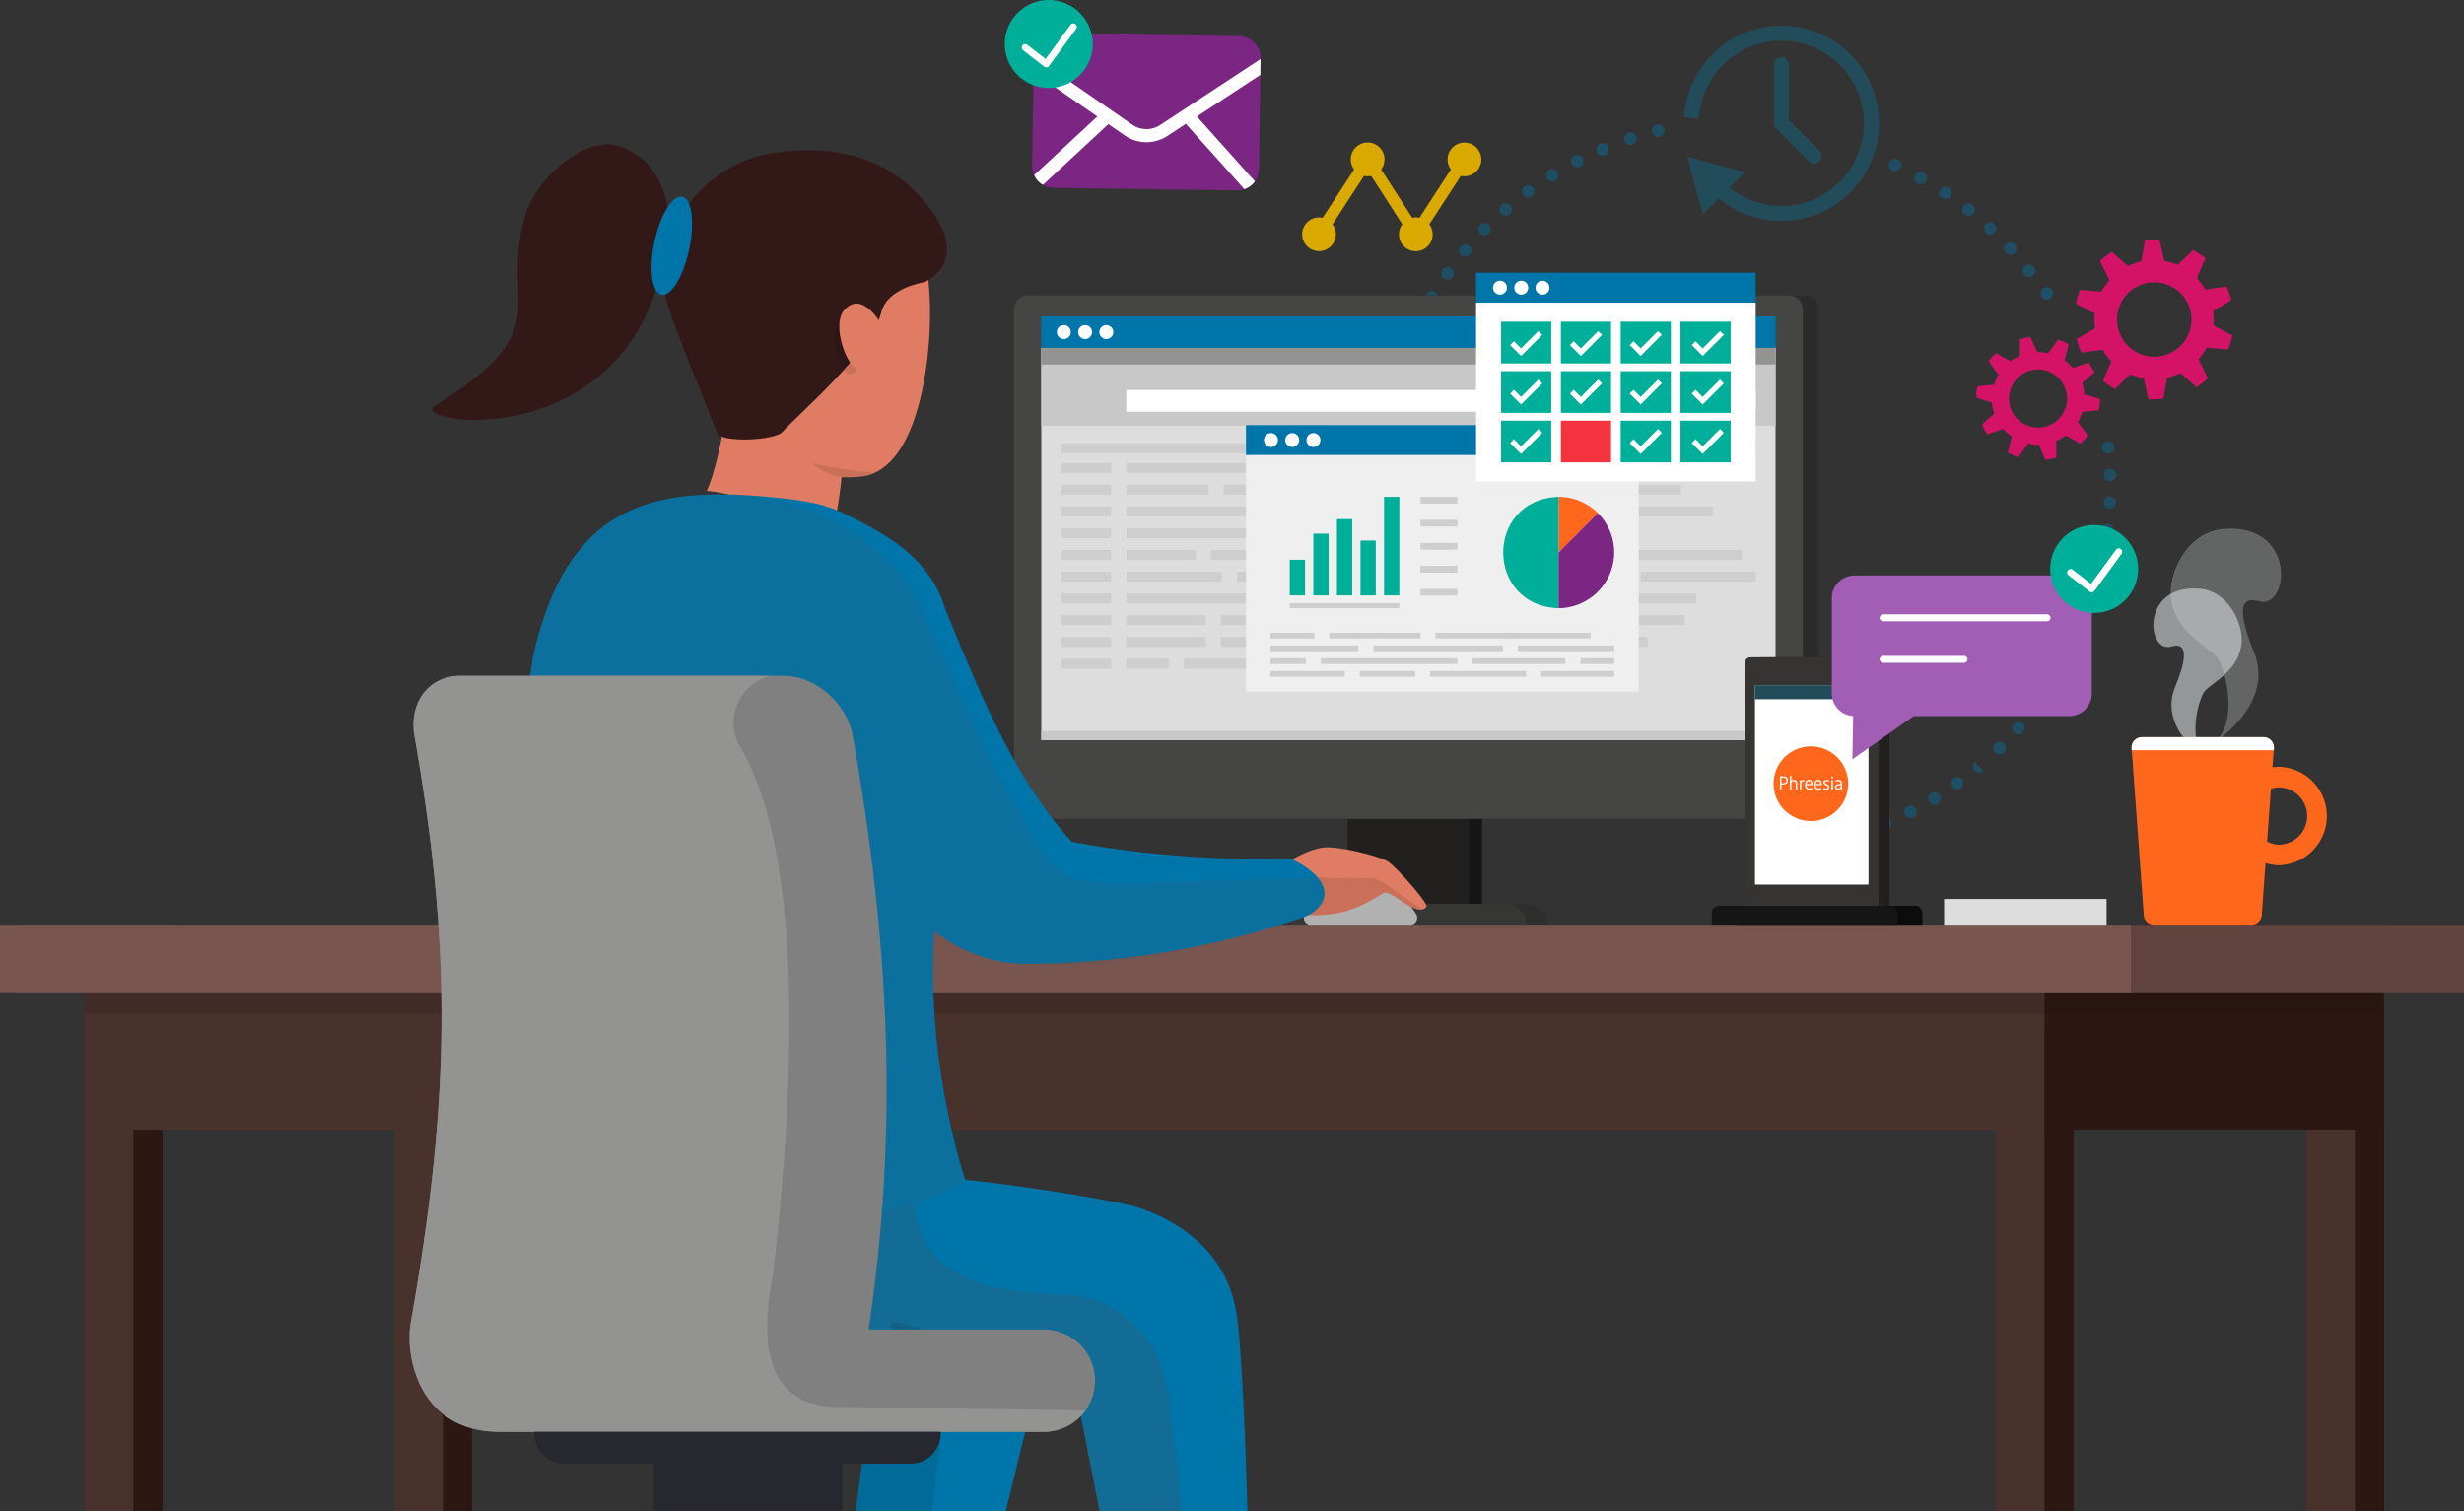 <?xml version="1.0" encoding="UTF-8"?> <svg xmlns="http://www.w3.org/2000/svg" xmlns:xlink="http://www.w3.org/1999/xlink" width="450.868" height="276.555" viewBox="0 0 450.868 276.555"><rect x="0" y="0" width="450.868" height="276.555" fill="#333333" stroke="none"/><defs><clipPath id="clip-path"><rect id="Rectangle_4197" data-name="Rectangle 4197" width="450.868" height="276.555" fill="none"></rect></clipPath><clipPath id="clip-path-3"><rect id="Rectangle_4073" data-name="Rectangle 4073" width="53.356" height="78.47" fill="none"></rect></clipPath><clipPath id="clip-path-4"><rect id="Rectangle_4074" data-name="Rectangle 4074" width="57.906" height="75.251" fill="none"></rect></clipPath><clipPath id="clip-path-5"><rect id="Rectangle_4075" data-name="Rectangle 4075" width="26.772" height="21.623" fill="none"></rect></clipPath><clipPath id="clip-path-6"><rect id="Rectangle_4076" data-name="Rectangle 4076" width="8.226" height="8.226" fill="none"></rect></clipPath><clipPath id="clip-path-7"><rect id="Rectangle_4176" data-name="Rectangle 4176" width="420.335" height="16.305" fill="none"></rect></clipPath><clipPath id="clip-path-8"><rect id="Rectangle_4181" data-name="Rectangle 4181" width="117.848" height="62.724" fill="none"></rect></clipPath><clipPath id="clip-path-9"><rect id="Rectangle_4182" data-name="Rectangle 4182" width="18.066" height="34.729" fill="none"></rect></clipPath><clipPath id="clip-path-10"><rect id="Rectangle_4183" data-name="Rectangle 4183" width="26.63" height="8.843" fill="none"></rect></clipPath><clipPath id="clip-path-11"><rect id="Rectangle_4184" data-name="Rectangle 4184" width="11.322" height="2.673" fill="none"></rect></clipPath><clipPath id="clip-path-12"><rect id="Rectangle_4185" data-name="Rectangle 4185" width="145.626" height="131.845" fill="none"></rect></clipPath><clipPath id="clip-path-13"><rect id="Rectangle_4186" data-name="Rectangle 4186" width="6.564" height="11.403" fill="none"></rect></clipPath><clipPath id="clip-path-14"><rect id="Rectangle_4191" data-name="Rectangle 4191" width="20.206" height="38.915" fill="none"></rect></clipPath><clipPath id="clip-path-15"><rect id="Rectangle_4192" data-name="Rectangle 4192" width="16.166" height="31.135" fill="none"></rect></clipPath><clipPath id="clip-path-16"><rect id="Rectangle_4194" data-name="Rectangle 4194" width="2.275" height="2.267" fill="none"></rect></clipPath><clipPath id="clip-path-17"><rect id="Rectangle_4195" data-name="Rectangle 4195" width="2.271" height="2.273" fill="none"></rect></clipPath></defs><g id="Group_19930" data-name="Group 19930" transform="translate(-4501 -1263)"><g id="Group_19929" data-name="Group 19929" transform="translate(4501 1263)"><g id="Group_19928" data-name="Group 19928" clip-path="url(#clip-path)"><g id="Group_19927" data-name="Group 19927" transform="translate(0 0.001)"><g id="Group_19926" data-name="Group 19926" clip-path="url(#clip-path)"><g id="Group_19880" data-name="Group 19880" transform="translate(251.228 22.803)" opacity="0.4"><g id="Group_19879" data-name="Group 19879"><g id="Group_19878" data-name="Group 19878" clip-path="url(#clip-path-3)"><path id="Path_21296" data-name="Path 21296" d="M1275.885,502.689a1.138,1.138,0,1,1,1.106-1.4c.006.028.014.063.018.091a1.135,1.135,0,0,1-.95,1.294,1.048,1.048,0,0,1-.174.014Z" transform="translate(-1273.798 -424.221)" fill="#fff"></path><path id="Path_21297" data-name="Path 21297" d="M1271.334,194.369a1.141,1.141,0,1,1,1.126-1.284.554.554,0,0,0,.006.059,1.133,1.133,0,0,1-1.041,1.221C1271.393,194.367,1271.364,194.369,1271.334,194.369Zm-.085-1.128h0l.089-.006Zm-.186-4.146a1.141,1.141,0,1,1,1.134-1.193v.059a1.133,1.133,0,0,1-1.134,1.134m-.089-1.134h0Zm.238-4.144a.7.7,0,0,1-.091,0,1.142,1.142,0,1,1,1.225-1.1.535.535,0,0,1,0,.059A1.135,1.135,0,0,1,1271.211,183.817Zm-.089-1.141.089.008Zm.657-4.109a1.1,1.1,0,0,1-.18-.014,1.142,1.142,0,1,1,1.308-1c0,.014-.006.044-.008.059a1.135,1.135,0,0,1-1.118.956Zm-.095-1.149.093.016Zm1.076-4.04a1.07,1.07,0,0,1-.271-.034,1.143,1.143,0,1,1,1.385-.892c0,.014-.01.044-.014.057a1.133,1.133,0,0,1-1.1.864Zm-.093-1.157.093.022Zm1.484-3.937a1.144,1.144,0,1,1,1.094-.833c0,.014-.014.042-.018.055a1.135,1.135,0,0,1-1.076.775Zm-.1-1.167.1.032Zm1.885-3.8a1.134,1.134,0,0,1-1.058-1.539l.024-.061a1.134,1.134,0,1,1,1.035,1.6Zm2.176-4.813a1.132,1.132,0,0,1-1.017-1.63c.006-.012.018-.038.026-.049a1.135,1.135,0,1,1,.993,1.682Zm2.546-4.633a1.115,1.115,0,0,1-.582-.162,1.128,1.128,0,0,1-.388-1.551l.008-.014a1.134,1.134,0,1,1,1.941,1.173,1.145,1.145,0,0,1-.979.552Zm2.9-4.4a1.135,1.135,0,0,1-.914-1.8l.916.669-.914-.673a1.134,1.134,0,1,1,1.852,1.31.333.333,0,0,1-.024.032,1.136,1.136,0,0,1-.916.465Zm3.24-4.17a1.135,1.135,0,0,1-.866-1.866l.868.73-.865-.734a1.135,1.135,0,0,1,1.753,1.442.2.2,0,0,1-.02.022,1.129,1.129,0,0,1-.868.4Zm3.557-3.9a1.135,1.135,0,0,1-.8-1.937l.8.8-.8-.805a1.135,1.135,0,0,1,1.624,1.585l-.022.022a1.131,1.131,0,0,1-.8.332Zm3.858-3.618a1.131,1.131,0,0,1-.748-1.982l.024-.022a1.134,1.134,0,1,1,.724,2m4.127-3.3a1.133,1.133,0,0,1-.688-2.036.305.305,0,0,1,.028-.02,1.135,1.135,0,1,1,.661,2.055m4.376-2.958a1.132,1.132,0,0,1-.605-2.091l.016-.01a1.134,1.134,0,1,1,.588,2.1Zm4.584-2.594a1.134,1.134,0,0,1-.522-2.141l.032-.016a1.134,1.134,0,1,1,.493,2.156Zm9.749-4.077a1.14,1.14,0,0,1-1.082-.777,1.127,1.127,0,0,1,.712-1.428.1.1,0,0,0,.022-.008,1.134,1.134,0,1,1,.7,2.156,1.16,1.16,0,0,1-.354.055Z" transform="translate(-1269.929 -121.131)" fill="#0075a9"></path><path id="Path_21298" data-name="Path 21298" d="M1529.275,117.546a1.147,1.147,0,1,1,.283-.038c-.006,0-.02.006-.028.006a1.136,1.136,0,0,1-.255.03Z" transform="translate(-1477.06 -115.273)" fill="#0075a9"></path></g></g></g><g id="Group_19883" data-name="Group 19883" transform="translate(329.32 80.738)" opacity="0.4"><g id="Group_19882" data-name="Group 19882"><g id="Group_19881" data-name="Group 19881" clip-path="url(#clip-path-4)"><path id="Path_21299" data-name="Path 21299" d="M1945.318,410.4a1.134,1.134,0,0,1-1.128-1.019.2.2,0,0,0,0-.036,1.134,1.134,0,0,1,2.259-.2c0,.01,0,.022,0,.032a1.133,1.133,0,0,1-1.041,1.221c-.031,0-.061,0-.091,0Z" transform="translate(-1888.89 -408.124)" fill="#0075a9"></path><path id="Path_21300" data-name="Path 21300" d="M1690.851,502.724a1.144,1.144,0,1,1,.3-.04l-.069.016a1.18,1.18,0,0,1-.233.024Zm4.845-1.395a1.135,1.135,0,0,1-.388-2.2l.042-.014a1.134,1.134,0,0,1,.734,2.146.1.1,0,0,0-.018.006,1.151,1.151,0,0,1-.37.061Zm4.724-1.757a1.134,1.134,0,0,1-.469-2.166l.053-.024a1.135,1.135,0,1,1,.417,2.19Zm.043-1.064h0l-.031-.075Zm4.534-1.047a1.145,1.145,0,1,1,.538-.135.233.233,0,0,1-.032.016,1.134,1.134,0,0,1-.506.121Zm4.406-2.453a1.133,1.133,0,0,1-.6-2.1l.026-.016a1.135,1.135,0,1,1,1.167,1.947l-.584-.973.582.973a1.139,1.139,0,0,1-.588.164Zm4.2-2.774a1.147,1.147,0,1,1,.684-.227.339.339,0,0,1-.034.024,1.131,1.131,0,0,1-.649.206Zm3.982-3.088a1.135,1.135,0,0,1-.732-2l.742.859.72.876a1.129,1.129,0,0,1-.73.267m3.739-3.379a1.141,1.141,0,1,1,.809-.34c-.008.008-.026.026-.036.034a1.134,1.134,0,0,1-.777.309Zm3.474-3.65a1.138,1.138,0,1,1,.857-.39l-.01.012a1.134,1.134,0,0,1-.849.38Zm3.191-3.9a1.142,1.142,0,1,1,.922-.473l-.032.042A1.133,1.133,0,0,1,1727.99,478.217Zm2.89-4.129a1.139,1.139,0,1,1,.959-.528l-.008.012A1.134,1.134,0,0,1,1730.88,474.088Zm2.574-4.334a1.114,1.114,0,0,1-.562-.15,1.14,1.14,0,1,1,1.575-.471c-.006.012-.02.038-.028.049a1.134,1.134,0,0,1-.985.572m2.241-4.516a1.107,1.107,0,0,1-.477-.107,1.138,1.138,0,1,1,1.517-.572.073.073,0,0,1-.01.022,1.134,1.134,0,0,1-1.029.657Zm1.9-4.673a1.142,1.142,0,1,1,1.074-.768.558.558,0,0,0-.02.055,1.137,1.137,0,0,1-1.052.714Zm1.539-4.8a1.16,1.16,0,0,1-.324-.048,1.141,1.141,0,1,1,1.426-.815c0,.012-.01.04-.014.051a1.134,1.134,0,0,1-1.086.811Zm1.171-4.9a1.224,1.224,0,0,1-.188-.016,1.134,1.134,0,0,1-.932-1.306c0-.016.008-.047.012-.063a1.134,1.134,0,1,1,1.108,1.385Zm.059-1.136h0l-.059-.012Zm.734-3.844a1.173,1.173,0,0,1-.144-.01,1.138,1.138,0,1,1,1.272-1s0,.016,0,.018a1.136,1.136,0,0,1-1.124.991Zm.414-5.023h-.047a1.139,1.139,0,1,1,1.181-1.1v.014a1.135,1.135,0,0,1-1.134,1.086Zm.032-5.041a1.141,1.141,0,1,1,1.131-1.2v.061a1.133,1.133,0,0,1-1.134,1.134Z" transform="translate(-1684.764 -428.507)" fill="#0075a9"></path><path id="Path_21301" data-name="Path 21301" d="M1665.816,779.311a1.145,1.145,0,1,1,.184-.016h-.008a1.052,1.052,0,0,1-.174.014Z" transform="translate(-1664.682 -704.06)" fill="#fff"></path></g></g></g><g id="Group_19886" data-name="Group 19886" transform="translate(345.619 29.039)" opacity="0.4"><g id="Group_19885" data-name="Group 19885"><g id="Group_19884" data-name="Group 19884" clip-path="url(#clip-path-5)"><path id="Path_21302" data-name="Path 21302" d="M1748.2,149.064a1.135,1.135,0,1,1,.465-2.17l.006,0a1.134,1.134,0,0,1-.469,2.166Z" transform="translate(-1747.068 -146.791)" fill="#0075a9"></path><path id="Path_21303" data-name="Path 21303" d="M1791.72,177.983a1.124,1.124,0,0,1-.88-.423l-.022-.03a1.134,1.134,0,0,1,1.8-1.383l-.9.692.9-.69a1.135,1.135,0,0,1-.9,1.832Zm-3.379-4.016a1.136,1.136,0,1,1,.825-1.913l.01.012a1.134,1.134,0,0,1-.835,1.9m-3.691-3.729a1.146,1.146,0,0,1-.764-.291c-.008-.006-.026-.024-.034-.032a1.134,1.134,0,0,1,1.557-1.648l-.779.825.779-.823a1.131,1.131,0,0,1-.76,1.97Zm-4-3.422a1.15,1.15,0,0,1-.912-1.842,1.14,1.14,0,0,1,1.6-.2c.008.006.028.022.034.028a1.135,1.135,0,0,1-.718,2.014Zm-4.253-3.086a1.136,1.136,0,1,1,.619-2.087l.018.012a1.135,1.135,0,0,1-.637,2.075ZM1771.911,161a1.136,1.136,0,1,1,.53-2.137c.006,0,.026.014.03.018a1.135,1.135,0,0,1-.562,2.121Z" transform="translate(-1766.083 -156.361)" fill="#0075a9"></path></g></g></g><g id="Group_19889" data-name="Group 19889" transform="translate(86.655 124.924)" opacity="0.4"><g id="Group_19888" data-name="Group 19888"><g id="Group_19887" data-name="Group 19887" clip-path="url(#clip-path-6)"><path id="Path_21304" data-name="Path 21304" d="M444.06,633.87a3.64,3.64,0,1,1-3.64,3.64,3.64,3.64,0,0,1,3.64-3.64" transform="translate(-439.947 -633.397)" fill="#3f3f3e"></path><path id="Path_21305" data-name="Path 21305" d="M442.143,639.706a4.113,4.113,0,1,1,4.113-4.113,4.117,4.117,0,0,1-4.113,4.113m0-7.28a3.167,3.167,0,1,0,3.167,3.167,3.17,3.17,0,0,0-3.167-3.167" transform="translate(-438.03 -631.48)" fill="#cbcbcb"></path></g></g></g><path id="Path_21306" data-name="Path 21306" d="M955.408,273.22h139.2a2.568,2.568,0,0,1,2.568,2.568v90.637a2.568,2.568,0,0,1-2.568,2.568h-139.2a2.568,2.568,0,0,1-2.568-2.568V275.788a2.568,2.568,0,0,1,2.568-2.568" transform="translate(-764.342 -219.17)" fill="#2b2b2b"></path><rect id="Rectangle_4077" data-name="Rectangle 4077" width="22.264" height="33.199" transform="translate(248.943 133.773)" fill="#171616"></rect><rect id="Rectangle_4078" data-name="Rectangle 4078" width="22.264" height="33.199" transform="translate(246.585 133.773)" fill="#21201f"></rect><path id="Path_21307" data-name="Path 21307" d="M940.508,273.22h139.2a2.568,2.568,0,0,1,2.568,2.568v90.637a2.568,2.568,0,0,1-2.568,2.568h-139.2a2.568,2.568,0,0,1-2.568-2.568V275.788a2.568,2.568,0,0,1,2.568-2.568" transform="translate(-752.389 -219.17)" fill="#454544"></path><rect id="Rectangle_4079" data-name="Rectangle 4079" width="134.351" height="71.806" transform="translate(190.54 63.629)" fill="#ddd"></rect><rect id="Rectangle_4080" data-name="Rectangle 4080" width="134.351" height="1.66" transform="translate(190.54 133.773)" fill="#c8c8c8"></rect><rect id="Rectangle_4081" data-name="Rectangle 4081" width="134.351" height="14.269" transform="translate(190.54 63.629)" fill="#c8c8c8"></rect><rect id="Rectangle_4082" data-name="Rectangle 4082" width="134.351" height="3.062" transform="translate(190.54 63.629)" fill="#939392"></rect><rect id="Rectangle_4083" data-name="Rectangle 4083" width="115.162" height="3.974" transform="translate(206.095 71.356)" fill="#fff"></rect><rect id="Rectangle_4084" data-name="Rectangle 4084" width="9.152" height="1.828" transform="translate(194.174 84.711)" fill="#cecece"></rect><rect id="Rectangle_4085" data-name="Rectangle 4085" width="127.083" height="1.828" transform="translate(194.174 81.107)" fill="#cecece"></rect><rect id="Rectangle_4086" data-name="Rectangle 4086" width="23.868" height="1.828" transform="translate(206.095 84.711)" fill="#cecece"></rect><rect id="Rectangle_4087" data-name="Rectangle 4087" width="55.568" height="1.828" transform="translate(232.715 84.711)" fill="#cecece"></rect><rect id="Rectangle_4088" data-name="Rectangle 4088" width="9.152" height="1.828" transform="translate(194.174 88.69)" fill="#cecece"></rect><rect id="Rectangle_4089" data-name="Rectangle 4089" width="39.676" height="1.828" transform="translate(267.936 88.69)" fill="#cecece"></rect><rect id="Rectangle_4090" data-name="Rectangle 4090" width="41.314" height="1.828" transform="translate(223.87 88.69)" fill="#cecece"></rect><rect id="Rectangle_4091" data-name="Rectangle 4091" width="15.023" height="1.828" transform="translate(206.095 88.69)" fill="#cecece"></rect><rect id="Rectangle_4092" data-name="Rectangle 4092" width="9.152" height="1.828" transform="translate(194.174 92.668)" fill="#cecece"></rect><rect id="Rectangle_4093" data-name="Rectangle 4093" width="74.324" height="1.828" transform="translate(206.095 92.668)" fill="#cecece"></rect><rect id="Rectangle_4094" data-name="Rectangle 4094" width="30.339" height="1.828" transform="translate(283.171 92.668)" fill="#cecece"></rect><rect id="Rectangle_4095" data-name="Rectangle 4095" width="9.152" height="1.828" transform="translate(194.174 96.646)" fill="#cecece"></rect><rect id="Rectangle_4096" data-name="Rectangle 4096" width="36.155" height="1.828" transform="translate(206.095 96.646)" fill="#cecece"></rect><rect id="Rectangle_4097" data-name="Rectangle 4097" width="47.704" height="1.828" transform="translate(245.002 96.646)" fill="#cecece"></rect><rect id="Rectangle_4098" data-name="Rectangle 4098" width="9.152" height="1.828" transform="translate(194.174 100.625)" fill="#cecece"></rect><rect id="Rectangle_4099" data-name="Rectangle 4099" width="12.728" height="1.828" transform="translate(206.095 100.625)" fill="#cecece"></rect><rect id="Rectangle_4100" data-name="Rectangle 4100" width="48.033" height="1.828" transform="translate(221.577 100.625)" fill="#cecece"></rect><rect id="Rectangle_4101" data-name="Rectangle 4101" width="21.33" height="1.828" transform="translate(272.359 100.625)" fill="#cecece"></rect><rect id="Rectangle_4102" data-name="Rectangle 4102" width="22.313" height="1.828" transform="translate(296.441 100.625)" fill="#cecece"></rect><rect id="Rectangle_4103" data-name="Rectangle 4103" width="9.152" height="1.828" transform="translate(194.174 104.603)" fill="#cecece"></rect><rect id="Rectangle_4104" data-name="Rectangle 4104" width="17.48" height="1.828" transform="translate(206.095 104.603)" fill="#cecece"></rect><rect id="Rectangle_4105" data-name="Rectangle 4105" width="42.952" height="1.828" transform="translate(226.327 104.603)" fill="#cecece"></rect><rect id="Rectangle_4106" data-name="Rectangle 4106" width="25.425" height="1.828" transform="translate(272.031 104.603)" fill="#cecece"></rect><rect id="Rectangle_4107" data-name="Rectangle 4107" width="21.049" height="1.828" transform="translate(300.208 104.603)" fill="#cecece"></rect><rect id="Rectangle_4108" data-name="Rectangle 4108" width="9.152" height="1.828" transform="translate(194.174 108.581)" fill="#cecece"></rect><rect id="Rectangle_4109" data-name="Rectangle 4109" width="16.252" height="1.828" transform="translate(235.993 108.581)" fill="#cecece"></rect><rect id="Rectangle_4110" data-name="Rectangle 4110" width="13.63" height="1.828" transform="translate(296.768 108.581)" fill="#cecece"></rect><rect id="Rectangle_4111" data-name="Rectangle 4111" width="39.022" height="1.828" transform="translate(254.994 108.581)" fill="#cecece"></rect><rect id="Rectangle_4112" data-name="Rectangle 4112" width="27.146" height="1.828" transform="translate(206.095 108.581)" fill="#cecece"></rect><rect id="Rectangle_4113" data-name="Rectangle 4113" width="9.152" height="1.828" transform="translate(194.174 112.56)" fill="#cecece"></rect><rect id="Rectangle_4114" data-name="Rectangle 4114" width="19.856" height="1.828" transform="translate(223.377 112.56)" fill="#cecece"></rect><rect id="Rectangle_4115" data-name="Rectangle 4115" width="27.227" height="1.828" transform="translate(245.985 112.56)" fill="#cecece"></rect><rect id="Rectangle_4116" data-name="Rectangle 4116" width="32.305" height="1.828" transform="translate(275.964 112.56)" fill="#cecece"></rect><rect id="Rectangle_4117" data-name="Rectangle 4117" width="14.53" height="1.828" transform="translate(206.095 112.56)" fill="#cecece"></rect><rect id="Rectangle_4118" data-name="Rectangle 4118" width="9.152" height="1.828" transform="translate(194.174 116.538)" fill="#cecece"></rect><rect id="Rectangle_4119" data-name="Rectangle 4119" width="14.53" height="1.828" transform="translate(206.095 116.538)" fill="#cecece"></rect><rect id="Rectangle_4120" data-name="Rectangle 4120" width="40.495" height="1.828" transform="translate(223.377 116.538)" fill="#cecece"></rect><path id="Path_21308" data-name="Path 21308" d="M1347.77,590.908H1382.7c-.045-.609-.089-1.219-.123-1.828h-34.81Z" transform="translate(-1081.144 -472.544)" fill="#cecece"></path><rect id="Rectangle_4121" data-name="Rectangle 4121" width="9.152" height="1.828" transform="translate(194.174 120.514)" fill="#cecece"></rect><rect id="Rectangle_4122" data-name="Rectangle 4122" width="7.814" height="1.828" transform="translate(206.095 120.516)" fill="#cecece"></rect><rect id="Rectangle_4123" data-name="Rectangle 4123" width="24.277" height="1.828" transform="translate(216.661 120.516)" fill="#cecece"></rect><rect id="Rectangle_4124" data-name="Rectangle 4124" width="44.755" height="1.828" transform="translate(243.692 120.516)" fill="#cecece"></rect><rect id="Rectangle_4125" data-name="Rectangle 4125" width="134.351" height="5.741" transform="translate(190.54 57.888)" fill="#0075a9"></rect><path id="Path_21309" data-name="Path 21309" d="M1217.582,836.15h35.706a3.646,3.646,0,0,1,3.644,3.644v.289a.694.694,0,0,1-.694.694h-41.6a.694.694,0,0,1-.694-.694v-.289a3.646,3.646,0,0,1,3.644-3.644Z" transform="translate(-973.789 -670.737)" fill="#2e2e2d"></path><path id="Path_21310" data-name="Path 21310" d="M1197.712,836.15h35.706a3.646,3.646,0,0,1,3.644,3.644v.289a.694.694,0,0,1-.694.694h-41.6a.694.694,0,0,1-.694-.694v-.289a3.646,3.646,0,0,1,3.644-3.644Z" transform="translate(-957.85 -670.737)" fill="#363635"></path><path id="Path_21311" data-name="Path 21311" d="M978.824,300.69a1.274,1.274,0,1,1-1.274,1.274,1.274,1.274,0,0,1,1.274-1.274" transform="translate(-784.163 -241.206)" fill="#fff"></path><path id="Path_21312" data-name="Path 21312" d="M998.484,300.69a1.274,1.274,0,1,1-1.274,1.274,1.274,1.274,0,0,1,1.274-1.274" transform="translate(-799.934 -241.206)" fill="#fff"></path><path id="Path_21313" data-name="Path 21313" d="M1018.144,300.69a1.274,1.274,0,1,1-1.274,1.274,1.274,1.274,0,0,1,1.274-1.274" transform="translate(-815.705 -241.206)" fill="#fff"></path><rect id="Rectangle_4126" data-name="Rectangle 4126" width="71.865" height="47.57" transform="translate(227.987 78.996)" fill="#efefef"></rect><rect id="Rectangle_4127" data-name="Rectangle 4127" width="71.865" height="5.474" transform="translate(227.987 77.781)" fill="#0075a9"></rect><rect id="Rectangle_4128" data-name="Rectangle 4128" width="2.795" height="6.518" transform="translate(236.005 102.425)" fill="#00af9a"></rect><rect id="Rectangle_4129" data-name="Rectangle 4129" width="2.795" height="11.296" transform="translate(240.319 97.647)" fill="#00af9a"></rect><rect id="Rectangle_4130" data-name="Rectangle 4130" width="2.795" height="13.949" transform="translate(244.634 94.992)" fill="#00af9a"></rect><rect id="Rectangle_4131" data-name="Rectangle 4131" width="2.795" height="10.036" transform="translate(248.947 98.907)" fill="#00af9a"></rect><rect id="Rectangle_4132" data-name="Rectangle 4132" width="2.795" height="18.036" transform="translate(253.261 90.907)" fill="#00af9a"></rect><rect id="Rectangle_4133" data-name="Rectangle 4133" width="20.052" height="0.914" transform="translate(236.005 110.375)" fill="#cecece"></rect><rect id="Rectangle_4134" data-name="Rectangle 4134" width="8.016" height="1.056" transform="translate(232.466 115.762)" fill="#cecece"></rect><rect id="Rectangle_4135" data-name="Rectangle 4135" width="16.689" height="1.056" transform="translate(243.233 115.762)" fill="#cecece"></rect><rect id="Rectangle_4136" data-name="Rectangle 4136" width="28.374" height="1.056" transform="translate(262.674 115.762)" fill="#cecece"></rect><rect id="Rectangle_4137" data-name="Rectangle 4137" width="16.097" height="1.056" transform="translate(232.466 118.101)" fill="#cecece"></rect><rect id="Rectangle_4138" data-name="Rectangle 4138" width="23.678" height="1.056" transform="translate(251.315 118.101)" fill="#cecece"></rect><rect id="Rectangle_4139" data-name="Rectangle 4139" width="17.626" height="1.056" transform="translate(277.744 118.101)" fill="#cecece"></rect><rect id="Rectangle_4140" data-name="Rectangle 4140" width="17.015" height="1.056" transform="translate(269.444 120.439)" fill="#cecece"></rect><rect id="Rectangle_4141" data-name="Rectangle 4141" width="6.487" height="1.056" transform="translate(232.466 120.439)" fill="#cecece"></rect><rect id="Rectangle_4142" data-name="Rectangle 4142" width="24.988" height="1.056" transform="translate(241.704 120.439)" fill="#cecece"></rect><rect id="Rectangle_4143" data-name="Rectangle 4143" width="6.16" height="1.056" transform="translate(289.212 120.439)" fill="#cecece"></rect><rect id="Rectangle_4144" data-name="Rectangle 4144" width="13.587" height="1.056" transform="translate(232.466 122.779)" fill="#cecece"></rect><rect id="Rectangle_4145" data-name="Rectangle 4145" width="10.135" height="1.056" transform="translate(248.804 122.779)" fill="#cecece"></rect><rect id="Rectangle_4146" data-name="Rectangle 4146" width="17.561" height="1.056" transform="translate(261.691 122.779)" fill="#cecece"></rect><rect id="Rectangle_4147" data-name="Rectangle 4147" width="13.367" height="1.056" transform="translate(282.004 122.779)" fill="#cecece"></rect><rect id="Rectangle_4148" data-name="Rectangle 4148" width="6.772" height="1.236" transform="translate(259.922 90.907)" fill="#cecece"></rect><rect id="Rectangle_4149" data-name="Rectangle 4149" width="6.772" height="1.236" transform="translate(259.922 95.117)" fill="#cecece"></rect><rect id="Rectangle_4150" data-name="Rectangle 4150" width="6.772" height="1.236" transform="translate(259.922 99.329)" fill="#cecece"></rect><rect id="Rectangle_4151" data-name="Rectangle 4151" width="6.772" height="1.236" transform="translate(259.922 103.541)" fill="#cecece"></rect><rect id="Rectangle_4152" data-name="Rectangle 4152" width="6.772" height="1.236" transform="translate(259.922 107.752)" fill="#cecece"></rect><path id="Path_21314" data-name="Path 21314" d="M1442.545,459.578c-.327-.032-.655-.046-.985-.047v10.19l7.207-7.207A10.213,10.213,0,0,0,1442.545,459.578Z" transform="translate(-1156.379 -368.623)" fill="#ff671d"></path><path id="Path_21315" data-name="Path 21315" d="M1400.544,459.53c-13.492.479-13.482,19.907,0,20.382Z" transform="translate(-1115.363 -368.623)" fill="#00af9a"></path><path id="Path_21316" data-name="Path 21316" d="M1451.746,481.6a10.19,10.19,0,0,0-2.979-6.993l-7.207,7.207v10.19A10.25,10.25,0,0,0,1451.746,481.6Z" transform="translate(-1156.379 -380.719)" fill="#7a2682"></path><path id="Path_21317" data-name="Path 21317" d="M1171.688,401.844a1.274,1.274,0,1,1-1.274-1.274,1.273,1.273,0,0,1,1.274,1.274" transform="translate(-937.852 -321.327)" fill="#fff"></path><path id="Path_21318" data-name="Path 21318" d="M1190.074,400.57a1.274,1.274,0,1,1-1.274,1.274,1.274,1.274,0,0,1,1.274-1.274" transform="translate(-953.622 -321.327)" fill="#fff"></path><path id="Path_21319" data-name="Path 21319" d="M1209.734,400.57a1.274,1.274,0,1,1-1.274,1.274,1.274,1.274,0,0,1,1.274-1.274" transform="translate(-969.393 -321.327)" fill="#fff"></path><rect id="Rectangle_4153" data-name="Rectangle 4153" width="51.166" height="32.713" transform="translate(270.092 55.371)" fill="#fff"></rect><rect id="Rectangle_4154" data-name="Rectangle 4154" width="9.181" height="7.636" transform="translate(274.672 58.855)" fill="#00af9a"></rect><rect id="Rectangle_4155" data-name="Rectangle 4155" width="9.181" height="7.636" transform="translate(285.614 58.855)" fill="#00af9a"></rect><rect id="Rectangle_4156" data-name="Rectangle 4156" width="9.181" height="7.636" transform="translate(296.556 58.855)" fill="#00af9a"></rect><rect id="Rectangle_4157" data-name="Rectangle 4157" width="9.181" height="7.636" transform="translate(307.498 58.855)" fill="#00af9a"></rect><rect id="Rectangle_4158" data-name="Rectangle 4158" width="9.181" height="7.636" transform="translate(274.672 67.91)" fill="#00af9a"></rect><rect id="Rectangle_4159" data-name="Rectangle 4159" width="9.181" height="7.636" transform="translate(285.614 67.91)" fill="#00af9a"></rect><rect id="Rectangle_4160" data-name="Rectangle 4160" width="9.181" height="7.636" transform="translate(296.556 67.91)" fill="#00af9a"></rect><rect id="Rectangle_4161" data-name="Rectangle 4161" width="9.181" height="7.636" transform="translate(307.498 67.91)" fill="#00af9a"></rect><rect id="Rectangle_4162" data-name="Rectangle 4162" width="9.181" height="7.636" transform="translate(274.672 76.964)" fill="#00af9a"></rect><rect id="Rectangle_4163" data-name="Rectangle 4163" width="9.181" height="7.636" transform="translate(285.614 76.964)" fill="#f5333f"></rect><rect id="Rectangle_4164" data-name="Rectangle 4164" width="9.181" height="7.636" transform="translate(296.556 76.964)" fill="#00af9a"></rect><rect id="Rectangle_4165" data-name="Rectangle 4165" width="9.181" height="7.636" transform="translate(307.498 76.964)" fill="#00af9a"></rect><rect id="Rectangle_4166" data-name="Rectangle 4166" width="51.166" height="5.474" transform="translate(270.092 49.898)" fill="#0075a9"></rect><path id="Path_21320" data-name="Path 21320" d="M1566.79,310.718l-2-2,.694-.694,1.306,1.306,3.177-3.177.7.694Z" transform="translate(-1255.231 -245.586)" fill="#fff"></path><path id="Path_21321" data-name="Path 21321" d="M1398.8,310.718l-2-2,.694-.694,1.306,1.306,3.177-3.177.7.694Z" transform="translate(-1120.474 -245.586)" fill="#fff"></path><path id="Path_21322" data-name="Path 21322" d="M1454.11,310.718l-2-2,.694-.694,1.306,1.306,3.177-3.177.7.694Z" transform="translate(-1164.842 -245.586)" fill="#fff"></path><path id="Path_21323" data-name="Path 21323" d="M1509.42,310.718l-2-2,.694-.694,1.306,1.306,3.177-3.177.694.694Z" transform="translate(-1209.21 -245.586)" fill="#fff"></path><path id="Path_21324" data-name="Path 21324" d="M1566.79,355.608l-2-2,.694-.694,1.306,1.306,3.177-3.177.7.694Z" transform="translate(-1255.231 -281.595)" fill="#fff"></path><path id="Path_21325" data-name="Path 21325" d="M1398.8,355.608l-2-2,.694-.694,1.306,1.306,3.177-3.177.7.694Z" transform="translate(-1120.474 -281.595)" fill="#fff"></path><path id="Path_21326" data-name="Path 21326" d="M1454.11,355.608l-2-2,.694-.694,1.306,1.306,3.177-3.177.7.694Z" transform="translate(-1164.842 -281.595)" fill="#fff"></path><path id="Path_21327" data-name="Path 21327" d="M1509.42,355.608l-2-2,.694-.694,1.306,1.306,3.177-3.177.694.694Z" transform="translate(-1209.21 -281.595)" fill="#fff"></path><path id="Path_21328" data-name="Path 21328" d="M1566.79,401.376l-2-2,.694-.7,1.306,1.308,3.177-3.177.7.694Z" transform="translate(-1255.231 -318.311)" fill="#fff"></path><path id="Path_21329" data-name="Path 21329" d="M1398.8,401.376l-2-2,.694-.7,1.306,1.308,3.177-3.177.7.694Z" transform="translate(-1120.474 -318.311)" fill="#fff"></path><path id="Path_21330" data-name="Path 21330" d="M1509.42,401.376l-2-2,.694-.7,1.306,1.308,3.177-3.177.694.694Z" transform="translate(-1209.21 -318.311)" fill="#fff"></path><path id="Path_21331" data-name="Path 21331" d="M1382.254,259.62a1.274,1.274,0,1,1-1.274,1.274,1.274,1.274,0,0,1,1.274-1.274" transform="translate(-1107.784 -208.261)" fill="#fff"></path><path id="Path_21332" data-name="Path 21332" d="M1401.914,259.62a1.274,1.274,0,1,1-1.274,1.274,1.274,1.274,0,0,1,1.274-1.274" transform="translate(-1123.554 -208.261)" fill="#fff"></path><path id="Path_21333" data-name="Path 21333" d="M1421.574,259.62a1.274,1.274,0,1,1-1.274,1.274,1.274,1.274,0,0,1,1.274-1.274" transform="translate(-1139.325 -208.261)" fill="#fff"></path><rect id="Rectangle_4167" data-name="Rectangle 4167" width="8.896" height="88.115" transform="translate(72.15 188.438)" fill="#49312c"></rect><rect id="Rectangle_4168" data-name="Rectangle 4168" width="5.333" height="88.115" transform="translate(81.048 188.438)" fill="#2c1712"></rect><rect id="Rectangle_4169" data-name="Rectangle 4169" width="8.896" height="88.115" transform="translate(15.514 188.438)" fill="#49312c"></rect><rect id="Rectangle_4170" data-name="Rectangle 4170" width="5.333" height="88.115" transform="translate(24.412 188.438)" fill="#2c1712"></rect><rect id="Rectangle_4171" data-name="Rectangle 4171" width="8.896" height="88.115" transform="translate(422.02 188.438)" fill="#49312c"></rect><rect id="Rectangle_4172" data-name="Rectangle 4172" width="5.333" height="88.115" transform="translate(430.917 188.438)" fill="#2c1712"></rect><rect id="Rectangle_4173" data-name="Rectangle 4173" width="403.513" height="37.48" transform="translate(32.739 169.204)" fill="#2c1712"></rect><rect id="Rectangle_4174" data-name="Rectangle 4174" width="358.601" height="37.48" transform="translate(15.514 169.204)" fill="#49312c"></rect><g id="Group_19894" data-name="Group 19894" transform="translate(15.514 169.204)" opacity="0.1" style="isolation: isolate"><g id="Group_19893" data-name="Group 19893"><g id="Group_19892" data-name="Group 19892" clip-path="url(#clip-path-7)"><rect id="Rectangle_4175" data-name="Rectangle 4175" width="420.335" height="16.305"></rect></g></g></g><rect id="Rectangle_4177" data-name="Rectangle 4177" width="447.267" height="12.356" transform="translate(3.6 169.204)" fill="#62443f"></rect><rect id="Rectangle_4178" data-name="Rectangle 4178" width="389.925" height="12.356" transform="translate(0 169.204)" fill="#79554f"></rect><rect id="Rectangle_4179" data-name="Rectangle 4179" width="8.896" height="88.115" transform="translate(365.218 188.438)" fill="#49312c"></rect><rect id="Rectangle_4180" data-name="Rectangle 4180" width="5.333" height="88.115" transform="translate(374.114 188.438)" fill="#2c1712"></rect><path id="Path_21334" data-name="Path 21334" d="M861.774,842.43H912.4a3.256,3.256,0,0,1,3.254,3.254v.216H858.52v-.216A3.256,3.256,0,0,1,861.774,842.43Z" transform="translate(-688.681 -675.775)" fill="#21201f"></path><path id="Path_21335" data-name="Path 21335" d="M515.378,1111.706l78.981,4.3,5.432,27.6h27.043c-.313-11-.9-27.787-1.905-35.595-2.154-16.774-19.723-20.465-19.723-20.465s-55.639-12.414-106.52-3.355c-4.081.726,0,15.243,0,15.243,0,6.776,7.474,12.267,16.695,12.267Z" transform="translate(-398.576 -867.056)" fill="#0075a9"></path><g id="Group_19897" data-name="Group 19897" transform="translate(98.293 213.829)" opacity="0.25" style="isolation: isolate"><g id="Group_19896" data-name="Group 19896"><g id="Group_19895" data-name="Group 19895" clip-path="url(#clip-path-8)"><path id="Path_21336" data-name="Path 21336" d="M515.37,1111.709l78.981,4.3,5.432,27.6h14.926c-.21-2.01-.415-5.432-.607-7.444-.7-4.4-1.076-8.827-1.67-13.237a36.385,36.385,0,0,0-1.889-7.529,30.161,30.161,0,0,0-2.892-4.4,31.315,31.315,0,0,0-3.957-3.66,29.12,29.12,0,0,0-3.955-2.133,27.776,27.776,0,0,0-4.15-1.048c-1.452-.131-2.91-.212-4.364-.307-2.7-.176-5.377-.455-8.06-.811a24.43,24.43,0,0,1-5.066-1.143c-2.888-1.041-5.721-2.251-7.806-4.459a16,16,0,0,1-3.515-5.462,14.759,14.759,0,0,1-.845-4.394,7.785,7.785,0,0,1,1.986-5.395c-19.842-1.755-45.079-2.295-69.244,2.006-4.081.726,0,15.243,0,15.243,0,6.776,7.474,12.267,16.695,12.267Z" transform="translate(-496.861 -1080.889)" fill="#4d4e57"></path></g></g></g><path id="Path_21337" data-name="Path 21337" d="M818.928,1262.317l6.534-26.616L797.8,1228.91c-1.654,7.045-3.986,17.26-4.807,22.285-.411,2.509-.95,6.548-1.519,11.122Z" transform="translate(-634.895 -985.798)" fill="#0075a9"></path><g id="Group_19900" data-name="Group 19900" transform="translate(156.573 241.791)" opacity="0.1" style="isolation: isolate"><g id="Group_19899" data-name="Group 19899"><g id="Group_19898" data-name="Group 19898" clip-path="url(#clip-path-9)"><path id="Path_21338" data-name="Path 21338" d="M805.423,1256.959c1.254-10.643,2.538-21.282,4.1-31.923L798.1,1222.23c-1.658,7.027-4.243,18.258-5.12,23.609-.411,2.508-.95,6.546-1.519,11.12Z" transform="translate(-791.46 -1222.23)"></path></g></g></g><path id="Path_21339" data-name="Path 21339" d="M1225.681,827.244a1.279,1.279,0,0,0,.914-2.008,14.939,14.939,0,0,0-4.534-4.611c-2.186-1.07-11.138.918-14.145,2.6a3.152,3.152,0,0,0-1.81,2.7,1.208,1.208,0,0,0,1.13,1.314Z" transform="translate(-967.504 -658.041)" fill="#b1b1b1"></path><path id="Path_21340" data-name="Path 21340" d="M1183.126,786.446s4.3-2.948,7.636-2.776c3.958.2,9.771,1.911,10.76,2.6,1.82,1.274,7.448,7.719,7.029,8.263-1.725,2.23-6.162-2.971-7.68-2.548-.811.227-3.4,2.417-7.506,3.482-3.577.926-8.673.874-10.085-.51C1180.248,791.989,1180.871,789.224,1183.126,786.446Z" transform="translate(-947.539 -628.633)" fill="#e07c63"></path><g id="Group_19903" data-name="Group 19903" transform="translate(233.678 158.62)" opacity="0.1" style="isolation: isolate"><g id="Group_19902" data-name="Group 19902"><g id="Group_19901" data-name="Group 19901" clip-path="url(#clip-path-10)"><path id="Path_21341" data-name="Path 21341" d="M1201.883,805.43l1.28.989a22.528,22.528,0,0,0-3.373-2.241c-.334-.111-.673-.21-1.017-.293-1.877-.131-3.761-.085-5.644-.061a44.865,44.865,0,0,1-8.022-.574,4.985,4.985,0,0,1-2.588-1.44c-1.737,2.508-1.98,5.025.76,7.709,1.413,1.383,6.507,1.436,10.085.51,4.107-1.062,6.694-3.254,7.506-3.482,1.339-.376,4.962,3.64,6.975,3.041-2.055-1.294-4.052-2.675-5.961-4.156Z" transform="translate(-1181.216 -801.81)"></path></g></g></g><path id="Path_21342" data-name="Path 21342" d="M653.68,355.746c7.527.6,15.626,5.571,23,7.3,2.679-9.549,2.33-25.846,2.33-25.846l-20.964-5.693c-.091,8.54-2.419,20.125-4.362,24.238Z" transform="translate(-524.364 -265.929)" fill="#e07c63"></path><path id="Path_21343" data-name="Path 21343" d="M568.844,582.693s-18.315,14.936-54.782-.609c-10.7-4.564-20.376-29.72-20.271-40.745.135-14.014-7.573-39.568-3.824-55.356,6.661-28.056,23.191-30.195,44.525-28.062,8.368.837,10.422,1.931,15.223,4.4,8.973,4.609,17.258,10.942,16.356,25.364-.5,8.044,2.144,16.8-1.757,39.8-4.817,28.394,4.528,55.216,4.528,55.216Z" transform="translate(-392.212 -366.842)" fill="#0075a9"></path><path id="Path_21344" data-name="Path 21344" d="M673.259,179.568c-1.719-6.507-13.312-11.415-24.481-11.713-5.634-.15-17.053,4.032-19.5,17.389-2.172,11.854,5.966,26.653,7.826,29.836a25.75,25.75,0,0,1,9.777,2.2,48.676,48.676,0,0,1,8.147,4.253,22.835,22.835,0,0,0,7.428.265c9.064-1.527,11.5-17.2,12.018-24.685,0,0,.924-9.434-1.219-17.543Z" transform="translate(-504.496 -134.645)" fill="#e07c63"></path><g id="Group_19906" data-name="Group 19906" transform="translate(148.458 84.672)" opacity="0.1" style="isolation: isolate"><g id="Group_19905" data-name="Group 19905"><g id="Group_19904" data-name="Group 19904" clip-path="url(#clip-path-11)"><path id="Path_21345" data-name="Path 21345" d="M750.44,428.01a9.831,9.831,0,0,0,6.823,2.673,18.963,18.963,0,0,0,2.681-.192,4.057,4.057,0,0,0,1.818-.8,29.229,29.229,0,0,1-6.522-.754A24.527,24.527,0,0,1,750.44,428.01Z" transform="translate(-750.44 -428.01)"></path></g></g></g><path id="Path_21346" data-name="Path 21346" d="M661.328,148.94c8.4,10.441-.544,14.125-.544,14.125s-6.756,1-7.866,5.462c-1.818,7.312-14.716,18.2-18.143,21.963-1.409,1.547-11.189,2-11.909.174-5.213-13.245-10.214-24.62-9.971-28.337.983-15.033,12.374-21.617,19.579-22.8,13.243-2.172,22.523,1.545,28.851,9.413Z" transform="translate(-491.641 -111.434)" fill="#321918"></path><path id="Path_21347" data-name="Path 21347" d="M824.42,593.264c-13.407,0-25.49-.51-40.359-3.232-11.577-12.631-18.17-30.709-24.76-46.5L732.94,563.863c7.3,16.335,18.279,48.778,43.376,48.5a158.259,158.259,0,0,0,50.228-8.542s3.749-1.327,3.749-4.321c0-3.674-5.875-6.232-5.875-6.232Z" transform="translate(-587.944 -436.005)" fill="#0075a9"></path><g id="Group_19909" data-name="Group 19909" transform="translate(96.723 90.469)" opacity="0.15" style="isolation: isolate"><g id="Group_19908" data-name="Group 19908"><g id="Group_19907" data-name="Group 19907" clip-path="url(#clip-path-12)"><path id="Path_21348" data-name="Path 21348" d="M595.9,528.473c-8.738-.04-10.465-2.259-13.114-6.226-12.194-18.265-21.369-45.471-25.745-50.254-10.627-11.622-19.314-13.005-25.326-14.05-.214-.1-.427-.2-.641-.309l-.034-.018c-19.662-1.515-34.784,1.842-41.083,28.369-3.749,15.789,3.959,41.342,3.824,55.356-.1,11.025,9.567,36.181,20.271,40.745,36.47,15.547,54.782.609,54.782.609a104.51,104.51,0,0,1-5.381-45.572c5.355,5.1,11.146,5.389,17.122,6.071,9.636,1.1,27.281-.845,50.229-8.542,0,0,3.749-1.327,3.749-4.321a4.749,4.749,0,0,0-1.409-3.122c-3.674.508-33.031,1.282-37.247,1.262Z" transform="translate(-488.927 -457.313)" fill="#4d4e57"></path></g></g></g><g id="Group_19912" data-name="Group 19912" transform="translate(152.778 57.003)" opacity="0.1" style="isolation: isolate"><g id="Group_19911" data-name="Group 19911"><g id="Group_19910" data-name="Group 19910" clip-path="url(#clip-path-13)"><path id="Path_21349" data-name="Path 21349" d="M778.843,291.5s-2.22-6.018-5.557-1.937,2.435,19.11,5.557,1.937" transform="translate(-772.279 -288.146)"></path></g></g></g><path id="Path_21350" data-name="Path 21350" d="M784.014,284.569s-3.575-6.556-6.914-2.475,4.946,21.308,6.914,2.475" transform="translate(-622.739 -225.215)" fill="#e07c63"></path><path id="Path_21351" data-name="Path 21351" d="M494.866,744.695h-32.08c5.567-37.453,3.707-71.186-2.882-108.522-1.08-6.137-6.861-11.082-12.673-11.082H388.074c-5.818,0-9.466,4.946-8.386,11.082,7.037,39.878,6.344,67.376-.692,107.254-1.08,6.137,1.478,19.985,16.254,19.985h99.614a9.359,9.359,0,1,0,0-18.718Z" transform="translate(-303.845 -501.43)" fill="#7f807f"></path><path id="Path_21352" data-name="Path 21352" d="M456.879,758.867c-15.52-.465-12.985-16.445-11.514-24.812,1.61-14.6,8.174-72.247-6.061-95.887a8.86,8.86,0,0,1,3.177-12.123,6.652,6.652,0,0,1,2.423-.956h-56.82c-5.818,0-9.466,4.946-8.386,11.082,7.037,39.878,6.344,67.376-.692,107.254-1.08,6.137,1.478,19.985,16.254,19.985h99.614a9.345,9.345,0,0,0,7.6-3.9c-2.623-.1-43.58-.588-45.593-.649Z" transform="translate(-303.853 -501.43)" fill="#939392"></path><rect id="Rectangle_4187" data-name="Rectangle 4187" width="12.807" height="12.267" transform="translate(130.503 264.288)" fill="#21201f"></rect><path id="Path_21353" data-name="Path 21353" d="M494.14,1324.29h74.35v.364a5.471,5.471,0,0,1-5.468,5.468H499.608a5.471,5.471,0,0,1-5.468-5.468Z" transform="translate(-396.385 -1062.309)" fill="#27282f"></path><rect id="Rectangle_4188" data-name="Rectangle 4188" width="34.479" height="9.682" transform="translate(119.666 266.871)" fill="#27282f"></rect><path id="Path_21354" data-name="Path 21354" d="M1624.822,607.96h22.4a1.052,1.052,0,0,1,1.052,1.052v44.579a1.052,1.052,0,0,1-1.052,1.052h-22.4a1.052,1.052,0,0,1-1.052-1.052V609.012a1.052,1.052,0,0,1,1.052-1.052" transform="translate(-1302.543 -487.689)" fill="#21201f"></path><path id="Path_21355" data-name="Path 21355" d="M1614.893,607.96h22.4a1.052,1.052,0,0,1,1.052,1.052v44.579a1.052,1.052,0,0,1-1.052,1.052h-22.4a1.052,1.052,0,0,1-1.052-1.052V609.012a1.052,1.052,0,0,1,1.052-1.052" transform="translate(-1294.578 -487.689)" fill="#363432"></path><rect id="Rectangle_4189" data-name="Rectangle 4189" width="20.776" height="36.491" transform="translate(321.126 125.367)" fill="#fff"></rect><rect id="Rectangle_4190" data-name="Rectangle 4190" width="20.776" height="2.57" transform="translate(321.126 125.367)" fill="#234c5a"></rect><path id="Path_21356" data-name="Path 21356" d="M1607.827,837.77h31.233a1.365,1.365,0,0,1,1.365,1.365v2.1H1606.46v-2.1a1.365,1.365,0,0,1,1.365-1.365Z" transform="translate(-1288.657 -672.036)" fill="#0d0c0c"></path><path id="Path_21357" data-name="Path 21357" d="M1584.687,837.77h31.233a1.365,1.365,0,0,1,1.365,1.365v2.1H1583.32v-2.1a1.365,1.365,0,0,1,1.365-1.365Z" transform="translate(-1270.095 -672.036)" fill="#171616"></path><path id="Path_21358" data-name="Path 21358" d="M1575.244,59.5a17.742,17.742,0,0,1-12.629-5.231l-.969-.969,1.939-1.939.969.969a15.115,15.115,0,1,0-4.275-12.847l-.194,1.357-2.714-.39.194-1.357a17.862,17.862,0,1,1,17.68,20.406Z" transform="translate(-1249.279 -19.076)" fill="#234c5a"></path><path id="Path_21359" data-name="Path 21359" d="M1571.22,147.7l-10.56-2.831,2.829,10.562Z" transform="translate(-1251.918 -116.211)" fill="#234c5a"></path><path id="Path_21360" data-name="Path 21360" d="M1648.167,72.456a1.369,1.369,0,0,1-.969-.4l-6.006-6.006a1.37,1.37,0,0,1-.4-.969V54.371a1.371,1.371,0,0,1,2.742,0V64.512l5.6,5.6a1.371,1.371,0,0,1-.969,2.34" transform="translate(-1316.196 -42.516)" fill="#234c5a"></path><g id="Group_19915" data-name="Group 19915" transform="translate(397.187 96.723)" opacity="0.3"><g id="Group_19914" data-name="Group 19914"><g id="Group_19913" data-name="Group 19913" clip-path="url(#clip-path-14)"><path id="Path_21361" data-name="Path 21361" d="M2017.574,488.969c-6.978.473-10.295,8.281-9.789,12.639.687,5.923,5.885,8.338,8.261,10.625,1.409,1.355,4.334,11.221-.014,15.611,0,0,10.8-6.969,6.948-16.345-1.982-4.815-3.707-10.655.94-9.282,5.492,1.622,7.035-14.159-6.346-13.25Z" transform="translate(-2007.736 -488.929)" fill="#d4dadb"></path></g></g></g><g id="Group_19918" data-name="Group 19918" transform="translate(394.03 107.665)" opacity="0.6"><g id="Group_19917" data-name="Group 19917"><g id="Group_19916" data-name="Group 19916" clip-path="url(#clip-path-15)"><path id="Path_21362" data-name="Path 21362" d="M2000.079,544.268c5.583.38,8.236,6.625,7.832,10.113-.55,4.738-4.71,6.673-6.609,8.5-1.126,1.084-3.468,8.977.01,12.491,0,0-8.645-5.577-5.557-13.076,1.585-3.852,2.967-8.524-.752-7.426C1990.609,556.167,1989.374,543.542,2000.079,544.268Z" transform="translate(-1991.784 -544.237)" fill="#d4dadb"></path></g></g></g><path id="Path_21363" data-name="Path 21363" d="M1998.733,687.236a8.47,8.47,0,0,0-1.3.1l.261-3.606a1.9,1.9,0,0,0-1.86-1.931H1973.52a1.9,1.9,0,0,0-1.86,1.931l2.214,30.461a1.9,1.9,0,0,0,1.86,1.931h17.889a1.9,1.9,0,0,0,1.86-1.931l.68-9.357a8.314,8.314,0,0,0,2.568.4,9.01,9.01,0,0,0,0-18.006Zm0,14.244a4.853,4.853,0,0,1-2.283-.574l.7-9.64a4.833,4.833,0,0,1,1.583-.269,5.244,5.244,0,0,1,0,10.481Z" transform="translate(-1581.611 -546.922)" fill="#ff671d"></path><path id="Path_21364" data-name="Path 21364" d="M1997.7,684.19v-.459a1.9,1.9,0,0,0-1.86-1.931H1973.52a1.9,1.9,0,0,0-1.86,1.931v.459H1997.7Z" transform="translate(-1581.611 -546.922)" fill="#fff"></path><path id="Path_21365" data-name="Path 21365" d="M1920.365,239.951a9.64,9.64,0,0,0,.88,2.512l3.86-.55a9.26,9.26,0,0,0,1.6,2.113l-1.523,3.569a15.511,15.511,0,0,0,2.172,1.543l2.787-2.7a14.737,14.737,0,0,0,2.5.706l.839,3.836a17.4,17.4,0,0,0,2.73-.073l.686-3.83c.4-.1.8-.231,1.2-.372.429-.15.875-.315,1.26-.489l2.922,2.566a18.263,18.263,0,0,0,2.1-1.62l-1.711-3.529a9.746,9.746,0,0,0,1.482-2.1l3.9.358a14.083,14.083,0,0,0,.8-2.58l-3.452-1.826a15.839,15.839,0,0,0-.091-2.641l3.365-1.982c-.141-.429-.253-.849-.4-1.266s-.32-.815-.481-1.244l-3.862.56a15.555,15.555,0,0,0-1.577-2.123l1.559-3.581a13.356,13.356,0,0,0-2.232-1.523l-2.829,2.71a9.9,9.9,0,0,0-2.467-.71l-.866-3.828a18.6,18.6,0,0,0-2.655.036l-.677,3.84a11.909,11.909,0,0,0-1.3.4,10.513,10.513,0,0,0-1.165.467l-2.93-2.576a17.714,17.714,0,0,0-2.176,1.656l1.737,3.523a14.859,14.859,0,0,0-1.519,2.107l-3.864-.366a14.769,14.769,0,0,0-.732,2.562l3.417,1.838a9.226,9.226,0,0,0,.069,2.649l-3.361,1.97Zm11.877-9.965a6.808,6.808,0,1,1-4.113,8.661,6.832,6.832,0,0,1,4.113-8.661Z" transform="translate(-1540.363 -177.935)" fill="#d41367"></path><path id="Path_21366" data-name="Path 21366" d="M1828.2,320.828a5.15,5.15,0,0,0-.18,2.083l2.819.908a9.789,9.789,0,0,0,.427,2.01l-2.247,1.99c.148.279.332.6.487.9a2.4,2.4,0,0,0,.512.874l2.934-.993a4.87,4.87,0,0,0,1.533,1.387l-.736,2.961a8.224,8.224,0,0,0,1.943.821l1.773-2.491a6.613,6.613,0,0,0,1.994.243l1.137,2.768a11.768,11.768,0,0,0,2.053-.441l-.045-3.033c.35-.16.684-.324.94-.435.275-.178.605-.417.858-.558l2.615,1.5a11.327,11.327,0,0,0,1.349-1.557l-1.806-2.437a6.727,6.727,0,0,0,.807-1.83l3.049-.287a8.473,8.473,0,0,0,.182-2.083l-2.9-.851a6.246,6.246,0,0,0-.34-2.059l2.251-1.976a10.769,10.769,0,0,0-.548-.928,3.573,3.573,0,0,1-.477-.868l-2.91,1.011a9.456,9.456,0,0,0-1.533-1.381l.736-2.96a8.858,8.858,0,0,0-1.939-.823l-1.782,2.471a11.689,11.689,0,0,0-1.988-.22l-1.282-2.718a6.568,6.568,0,0,0-1.966.41l.046,3.031a6.233,6.233,0,0,0-.89.4c-.334.216-.635.425-.851.572l-2.615-1.5a7.4,7.4,0,0,0-1.383,1.545l1.826,2.408a8.861,8.861,0,0,0-.809,1.82l-3.039.317Zm8.447-2.378a5.262,5.262,0,0,1,7.225,1.949,5.308,5.308,0,1,1-7.225-1.947Z" transform="translate(-1466.353 -250.139)" fill="#d41367"></path><path id="Path_21367" data-name="Path 21367" d="M1210.572,148.658a3.061,3.061,0,0,0-.607-1.824l5.761-8.857a3.086,3.086,0,0,0,.665.077,3.038,3.038,0,0,0,.651-.071l5.69,8.841a3.085,3.085,0,1,0,4.948.01l5.761-8.857a3.084,3.084,0,1,0-2.421-3.009,3.05,3.05,0,0,0,.607,1.822l-5.761,8.857a3.086,3.086,0,0,0-.665-.077,3.038,3.038,0,0,0-.651.071l-5.689-8.841a3.085,3.085,0,1,0-4.948-.01l-5.761,8.857a3.084,3.084,0,1,0,2.421,3.009Z" transform="translate(-966.136 -105.791)" fill="#daa900"></path><rect id="Rectangle_4193" data-name="Rectangle 4193" width="29.73" height="4.704" transform="translate(355.74 164.493)" fill="#ddd"></rect><path id="Path_21368" data-name="Path 21368" d="M442.951,149.445c-4.048,41.965-48.327,35.405-42.63,31.884,23.245-14.362,11.557-18.186,16.582-35.014,1.877-6.287,10.667-14.623,17.239-12.4s9.446,8.914,8.809,15.528" transform="translate(-320.721 -107.13)" fill="#321918"></path><path id="Path_21369" data-name="Path 21369" d="M603.153,190.146c1.052-4.95,3.33-8.66,5.088-8.287s2.33,4.69,1.278,9.64-3.33,8.66-5.088,8.287-2.33-4.69-1.278-9.64" transform="translate(-483.41 -145.863)" fill="#0075a9"></path><g id="Group_19922" data-name="Group 19922" transform="translate(292.136 26.2)" opacity="0.45" style="isolation: isolate"><g id="Group_19921" data-name="Group 19921"><g id="Group_19920" data-name="Group 19920" clip-path="url(#clip-path-16)"><path id="Path_21370" data-name="Path 21370" d="M1477.506,132.492a1.134,1.134,0,0,1,.7,2.156,1.161,1.161,0,0,1-.354.055,1.14,1.14,0,0,1-1.082-.777,1.127,1.127,0,0,1,.712-1.428.1.1,0,0,0,.022-.008" transform="translate(-1476.717 -132.437)" fill="#0075a9"></path></g></g></g><g id="Group_19925" data-name="Group 19925" transform="translate(373.412 52.529)" opacity="0.45"><g id="Group_19924" data-name="Group 19924"><g id="Group_19923" data-name="Group 19923" clip-path="url(#clip-path-17)"><path id="Path_21371" data-name="Path 21371" d="M1888.694,267.8a1.135,1.135,0,1,1,.465-2.17l.006,0a1.134,1.134,0,0,1-.469,2.166Z" transform="translate(-1887.558 -265.531)" fill="#0075a9"></path></g></g></g><path id="Path_21372" data-name="Path 21372" d="M992.163,59.685l-33.538-.475a3.984,3.984,0,0,1-3.927-4.04l.287-20.275a3.984,3.984,0,0,1,4.04-3.927l33.538.475a3.985,3.985,0,0,1,3.927,4.04L996.2,55.758a3.984,3.984,0,0,1-4.04,3.927" transform="translate(-765.832 -24.842)" fill="#7a2682"></path><path id="Path_21373" data-name="Path 21373" d="M997.43,55.643l-11.6,7.622,10.439,11.672.178.184a3.932,3.932,0,0,1-1.939,1.442L983.8,64.6l-3.486,2.295a7.068,7.068,0,0,1-3.83,1.066,6.958,6.958,0,0,1-3.761-1.161l-3.1-2.142L957.912,75.527l-.263.243a3.988,3.988,0,0,1-1.606-1.778l.229-.218L967.608,63.26,955.92,55.172l.042-2.882,18.115,12.524a4.592,4.592,0,0,0,4.948.057L997.47,52.747l-.042,2.894Z" transform="translate(-766.812 -41.946)" fill="#fff"></path><path id="Path_21374" data-name="Path 21374" d="M929.81,5.444a8.046,8.046,0,1,1,5,10.219,8.046,8.046,0,0,1-5-10.219" transform="translate(-745.518 -0.003)" fill="#00af9a"></path><path id="Path_21375" data-name="Path 21375" d="M949.578,29.731a.634.634,0,0,1-.388-.133l-3.856-2.983a.632.632,0,1,1,.773-1l3.343,2.586,4.56-6.232a.633.633,0,1,1,1.021.748l-4.944,6.756a.631.631,0,0,1-.421.253.672.672,0,0,1-.089.006Z" transform="translate(-758.125 -17.417)" fill="#fff"></path><path id="Path_21376" data-name="Path 21376" d="M1737.783,532.282h-39.261a4.153,4.153,0,0,0-4.152,4.152v17.429a4.148,4.148,0,0,0,3.9,4.139l-.135,7.909,11.227-7.9h28.426a4.153,4.153,0,0,0,4.152-4.152V536.432a4.153,4.153,0,0,0-4.152-4.152Z" transform="translate(-1359.177 -426.981)" fill="#a25eb5"></path><path id="Path_21377" data-name="Path 21377" d="M1769.28,569.486h-29.987a.633.633,0,0,1,0-1.266h29.987a.633.633,0,0,1,0,1.266" transform="translate(-1394.705 -455.811)" fill="#fff"></path><path id="Path_21378" data-name="Path 21378" d="M1754.083,607.906h-14.79a.633.633,0,0,1,0-1.266h14.79a.633.633,0,1,1,0,1.266" transform="translate(-1394.705 -486.63)" fill="#fff"></path><path id="Path_21379" data-name="Path 21379" d="M1896.782,491.01a8.046,8.046,0,1,1,5,10.219,8.046,8.046,0,0,1-5-10.219" transform="translate(-1521.196 -389.511)" fill="#00af9a"></path><path id="Path_21380" data-name="Path 21380" d="M1916.539,515.281a.634.634,0,0,1-.388-.133l-3.856-2.983a.632.632,0,1,1,.775-1l3.343,2.586,4.56-6.232a.633.633,0,1,1,1.021.748l-4.944,6.756a.63.63,0,0,1-.421.253.669.669,0,0,1-.089.006Z" transform="translate(-1533.793 -406.912)" fill="#fff"></path><path id="Path_21381" data-name="Path 21381" d="M1647.3,690.35a6.829,6.829,0,1,0,6.829,6.829,6.829,6.829,0,0,0-6.829-6.829" transform="translate(-1315.939 -553.78)" fill="#ff671d"></path><path id="Path_21382" data-name="Path 21382" d="M1651.716,718.336c-.453,0-.724.34-.724.91a1,1,0,0,0,.21.681.762.762,0,0,0,.592.218,1.41,1.41,0,0,0,.461-.077l.024-.01v-.226h-.061l-.016,0a1.129,1.129,0,0,1-.4.083c-.342,0-.52-.206-.53-.611h1.1v-.038a1.359,1.359,0,0,0-.1-.629.578.578,0,0,0-.544-.307Zm-.447.754c.024-.251.121-.53.437-.53.245,0,.374.178.384.53h-.821Zm2.119-.754c-.453,0-.724.34-.724.91a1,1,0,0,0,.21.681.762.762,0,0,0,.592.218,1.41,1.41,0,0,0,.461-.077l.024-.01v-.226h-.063l-.016,0a1.13,1.13,0,0,1-.4.083c-.342,0-.52-.206-.53-.611h1.1v-.038a1.358,1.358,0,0,0-.1-.629.578.578,0,0,0-.544-.307Zm-.445.754c.024-.251.121-.53.437-.53.245,0,.374.178.384.53h-.821Zm-5.361-1.26a1.244,1.244,0,0,0-.669-.131h-.512v2.419h.261v-.948h.249a1.146,1.146,0,0,0,.645-.131.7.7,0,0,0,.3-.617.666.666,0,0,0-.279-.592Zm-.168,1.023a.749.749,0,0,1-.439.093h-.313v-1.023h.313a.746.746,0,0,1,.439.093.6.6,0,0,1,0,.839Zm10.234-.3a.622.622,0,0,0-.536-.2,1.518,1.518,0,0,0-.481.077l-.024.01v.226h.063l.016,0a1.089,1.089,0,0,1,.408-.083.361.361,0,0,1,.342.144.773.773,0,0,1,.057.386,1.92,1.92,0,0,0-.714.083.478.478,0,0,0-.311.465.583.583,0,0,0,1.047.267l.034.2h.206v-1.011A.92.92,0,0,0,1657.646,718.55Zm-.225,1.177a.382.382,0,0,1-.36.2.281.281,0,0,1-.319-.283.272.272,0,0,1,.145-.251,1.249,1.249,0,0,1,.605-.075.9.9,0,0,1-.071.408Zm-8.491-1.393a.52.52,0,0,0-.447.178v-.9h-.261v2.508h.261v-1.086c0-.311.133-.461.406-.461a.359.359,0,0,1,.324.146.64.64,0,0,1,.069.378v1.023h.261V719.1a.909.909,0,0,0-.107-.532.569.569,0,0,0-.508-.228Zm1.345.237-.024-.2h-.208v1.747h.261v-1.06c0-.239.046-.461.378-.461a.882.882,0,0,1,.14.012l.045.008v-.257h-.1a.527.527,0,0,0-.493.212Zm4.669.526c-.172-.081-.321-.15-.321-.309,0-.137.113-.218.3-.218a1.058,1.058,0,0,1,.348.071h.077v-.224l-.024-.01a1.2,1.2,0,0,0-.382-.065c-.358,0-.58.182-.58.475s.236.4.441.5c.184.085.344.16.344.342,0,.16-.121.255-.324.255a1.03,1.03,0,0,1-.4-.095l-.079,0v.222l.02.01a1,1,0,0,0,.425.091c.378,0,.615-.192.615-.5,0-.326-.247-.443-.465-.546Zm.876,1.021h.261v-1.747h-.261Zm-.012-2.071h.287v-.313h-.287Z" transform="translate(-1320.696 -575.647)" fill="#fff"></path></g></g></g></g></g></svg> 